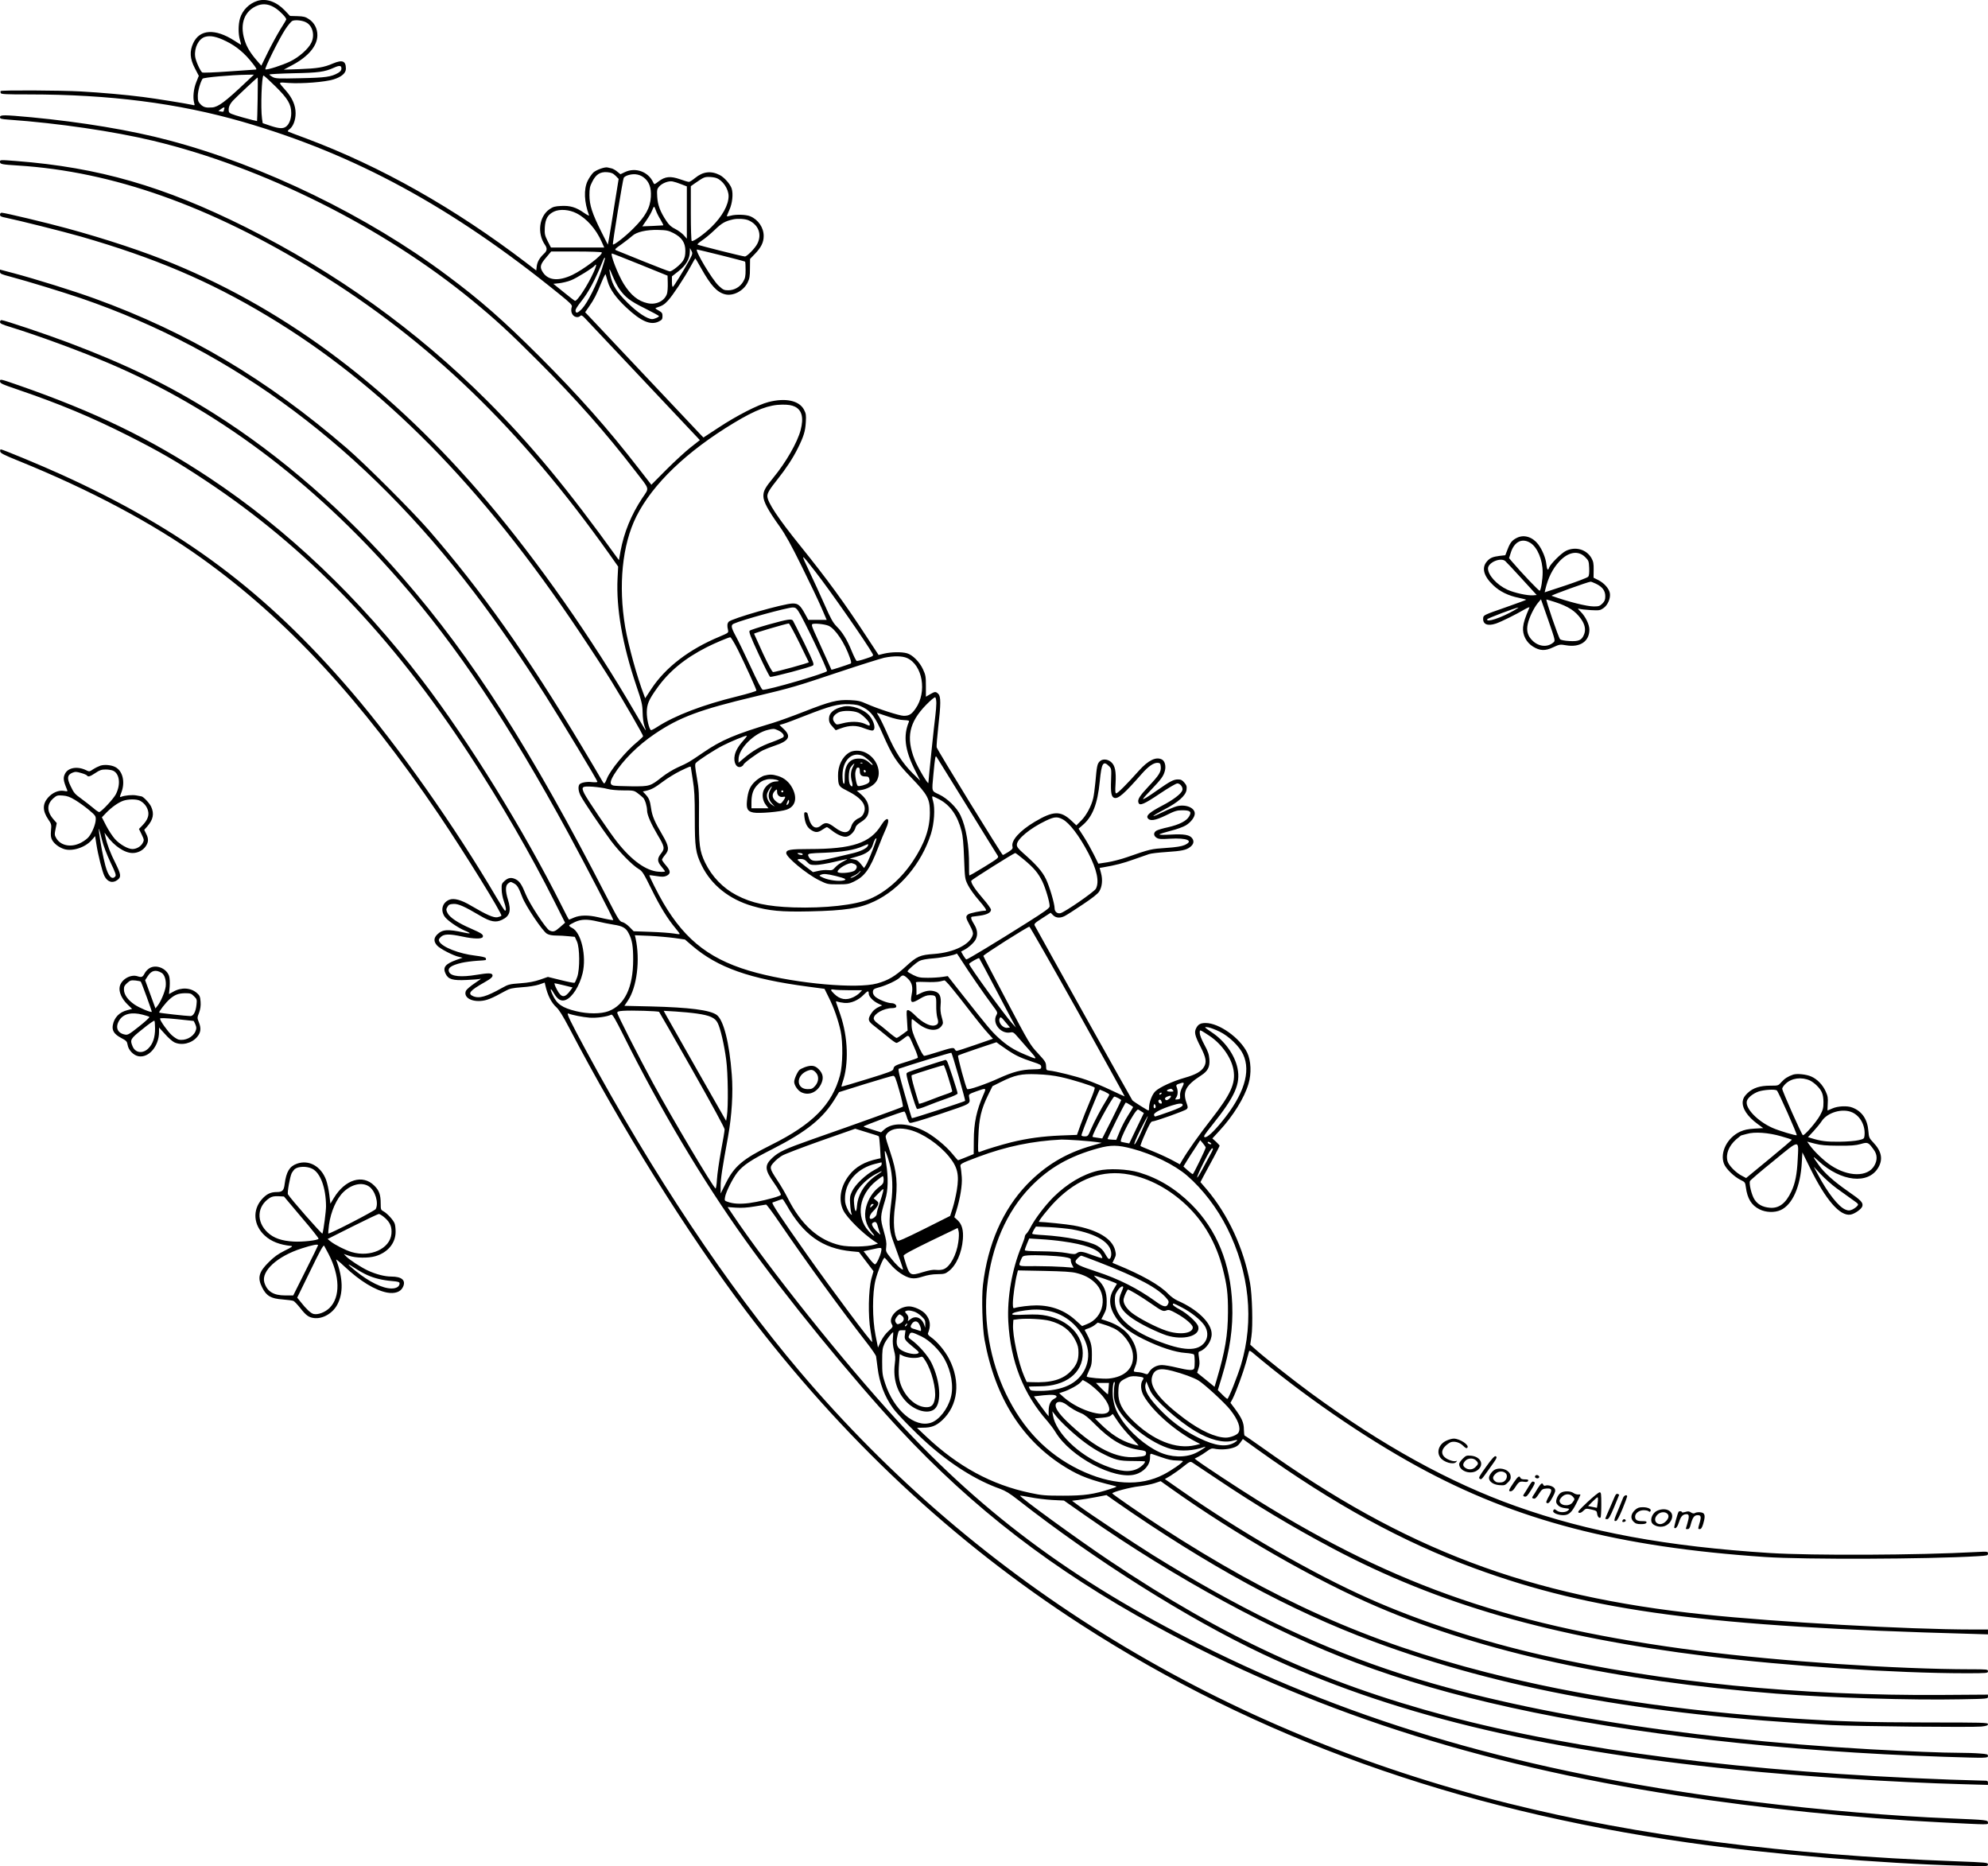 <?xml version="1.0" encoding="UTF-8"?>
<svg xmlns="http://www.w3.org/2000/svg" version="1.0" viewBox="0 0 2000.036 1876.997" preserveAspectRatio="xMidYMid meet">
  <g transform="translate(0.001,1966.967) scale(0.1,-0.1)" fill="#000000" stroke="none">
    <path d="M2590 19661 c-82 -25 -151 -94 -175 -175 -19 -63 -19 -159 -1 -219 8 -26 12 -47 10 -47 -2 0 -31 18 -65 40 -194 125 -350 116 -415 -24 -38 -82 -34 -156 16 -252 l40 -77 -26 -65 c-27 -67 -35 -153 -21 -206 8 -27 7 -28 -20 -21 -51 12 -366 63 -493 79 -179 23 -416 44 -629 56 -197 11 -794 14 -804 4 -3 -3 -3 -12 0 -20 4 -12 54 -14 282 -14 814 0 1502 -88 2151 -275 1127 -325 2108 -858 3183 -1730 113 -91 135 -113 130 -130 -11 -33 -6 -65 13 -86 19 -22 54 -25 72 -7 10 10 20 5 46 -22 18 -19 271 -287 561 -595 290 -308 543 -576 562 -596 l34 -36 -93 -73 c-51 -40 -161 -141 -244 -224 l-151 -152 -122 157 c-318 411 -613 743 -1005 1135 -363 362 -590 562 -926 812 -802 600 -1850 1109 -2800 1360 -383 102 -878 184 -1384 232 -282 26 -316 26 -316 1 0 -16 11 -19 92 -25 491 -35 1052 -117 1448 -212 1104 -264 2317 -870 3215 -1609 230 -189 362 -310 656 -604 382 -382 684 -724 978 -1106 153 -198 145 -166 72 -276 -111 -167 -183 -345 -218 -532 l-16 -91 -18 24 c-500 695 -875 1147 -1314 1585 -707 705 -1514 1284 -2424 1740 -823 411 -1480 601 -2305 665 -170 13 -166 13 -166 -9 0 -22 19 -26 180 -36 955 -60 1930 -406 3000 -1063 1138 -699 2056 -1585 2953 -2849 l86 -122 -6 -118 c-15 -301 49 -667 188 -1078 55 -162 62 -189 64 -270 1 -53 8 -109 18 -135 9 -24 15 -45 14 -47 -2 -1 -51 82 -111 185 -428 737 -974 1515 -1492 2127 -944 1113 -1985 1901 -3149 2382 -289 120 -675 248 -1071 356 -205 56 -627 157 -657 157 -10 0 -17 -8 -17 -19 0 -16 11 -22 58 -31 123 -25 586 -141 757 -190 739 -213 1291 -447 1875 -798 1156 -693 2153 -1703 3145 -3187 111 -165 252 -383 315 -485 140 -228 320 -541 320 -555 -1 -5 -26 -30 -56 -55 -118 -95 -276 -287 -309 -374 -10 -26 -21 -46 -26 -46 -5 0 -16 15 -25 33 -9 17 -97 166 -195 330 -553 923 -1013 1573 -1546 2186 -167 192 -640 664 -823 822 -808 696 -1598 1165 -2538 1506 -215 78 -594 196 -819 256 l-133 35 0 -22 c0 -19 12 -25 108 -50 172 -46 512 -150 707 -216 1542 -528 2849 -1505 3956 -2960 224 -294 483 -669 719 -1040 166 -261 520 -848 520 -863 0 -6 -20 -7 -53 -4 -57 7 -116 -5 -129 -25 -14 -23 -9 -68 13 -111 30 -59 207 -321 304 -452 87 -116 217 -248 281 -286 35 -20 49 -42 126 -198 88 -180 165 -304 245 -399 25 -29 43 -55 41 -57 -2 -3 -31 0 -64 6 -32 5 -135 13 -229 16 l-170 6 -41 42 c-23 24 -55 46 -72 50 -29 6 -40 24 -158 253 -764 1486 -1350 2402 -2052 3210 -571 657 -1234 1234 -1902 1654 -453 285 -881 493 -1465 713 -226 85 -643 225 -670 225 -8 0 -15 -8 -15 -19 0 -15 20 -25 103 -50 281 -87 680 -233 983 -361 1081 -458 2051 -1181 2931 -2186 580 -663 1107 -1452 1700 -2544 184 -340 453 -858 453 -874 0 -4 -63 7 -156 29 -96 22 -179 21 -238 -4 -26 -12 -50 -21 -52 -21 -2 0 -34 60 -70 133 -387 771 -936 1659 -1408 2277 -631 826 -1355 1514 -2141 2035 -595 394 -1146 661 -1922 931 -181 63 -183 63 -183 40 0 -22 15 -29 182 -86 417 -142 738 -276 1103 -460 321 -162 496 -263 785 -455 1018 -674 1869 -1558 2652 -2755 319 -487 616 -1000 856 -1478 l107 -213 -50 -44 c-52 -46 -69 -52 -107 -34 -34 15 -202 271 -239 364 -39 97 -62 131 -99 150 -43 22 -76 18 -112 -14 -30 -27 -33 -34 -31 -88 0 -32 10 -85 22 -117 22 -63 27 -96 12 -96 -5 0 -43 60 -86 133 -421 716 -988 1520 -1462 2073 -861 1004 -1698 1629 -2921 2183 -198 90 -586 251 -604 251 -5 0 -8 -9 -6 -21 2 -17 37 -35 183 -94 715 -289 1356 -630 1845 -981 856 -613 1602 -1420 2386 -2579 260 -386 639 -998 628 -1016 -2 -4 -20 -11 -39 -15 -39 -7 -109 24 -264 115 -100 60 -175 80 -221 61 -68 -28 -90 -101 -49 -166 23 -38 132 -114 208 -146 28 -11 49 -23 47 -25 -3 -3 -29 0 -58 7 -165 36 -217 32 -270 -20 -35 -36 -36 -69 -2 -109 28 -33 165 -104 224 -116 l34 -8 -62 -22 c-113 -41 -140 -75 -109 -139 26 -56 71 -70 211 -63 67 3 130 8 141 12 11 4 -15 -16 -58 -44 -42 -28 -82 -62 -89 -76 -27 -60 42 -110 146 -103 61 4 112 24 247 99 49 27 70 31 170 39 67 4 138 16 172 27 l57 20 6 -26 c22 -100 60 -176 112 -223 27 -25 65 -86 127 -204 522 -1000 1193 -2074 1783 -2854 964 -1273 2081 -2319 3363 -3148 1768 -1143 3773 -1863 6119 -2196 818 -116 1928 -210 2759 -232 246 -7 251 -7 251 13 0 19 -12 20 -327 32 -1699 63 -3195 257 -4498 582 -2885 722 -5311 2200 -7128 4343 -730 862 -1476 1981 -2152 3231 -156 289 -200 379 -178 371 41 -16 143 -36 213 -42 69 -5 172 8 220 30 12 5 40 -43 124 -211 364 -732 797 -1459 1222 -2053 408 -572 1078 -1393 1549 -1901 745 -801 1550 -1420 2575 -1981 1548 -847 3227 -1393 5255 -1707 842 -130 1807 -229 2640 -270 516 -26 485 -26 485 -3 0 26 -13 27 -375 42 -578 23 -1294 83 -1963 165 -2147 264 -3862 740 -5439 1510 -1347 658 -2305 1356 -3208 2340 -522 569 -1283 1520 -1643 2057 l-52 77 83 -6 c58 -4 115 0 188 12 57 10 109 18 116 19 6 0 66 -79 132 -177 263 -386 612 -867 879 -1210 51 -65 94 -128 96 -140 2 -12 9 -63 15 -114 18 -152 71 -291 155 -407 44 -61 220 -242 346 -354 237 -212 494 -373 729 -456 57 -21 100 -47 180 -110 776 -608 1708 -1195 2461 -1551 1265 -598 2749 -960 4765 -1165 688 -69 1586 -127 2288 -146 l247 -7 0 21 c0 20 -6 22 -49 22 -26 0 -174 5 -327 10 -2038 74 -3761 292 -5069 641 -1261 337 -2238 787 -3395 1563 -321 215 -908 642 -897 652 2 2 48 -5 103 -16 54 -11 153 -23 218 -27 l120 -6 220 -154 c903 -631 1893 -1169 2721 -1478 479 -179 970 -321 1550 -449 1217 -269 2761 -444 4360 -496 439 -14 445 -14 445 9 0 16 -11 19 -83 24 -45 4 -140 7 -212 7 -154 0 -505 14 -885 35 -1944 109 -3656 393 -4876 809 -766 261 -1497 618 -2344 1144 -192 120 -637 415 -750 499 l-65 48 65 8 c36 4 114 17 173 28 l109 21 81 -57 c936 -653 1761 -1102 2602 -1415 1282 -476 2720 -739 4610 -841 245 -13 1417 -24 1509 -15 52 6 66 11 66 24 0 16 -47 17 -613 17 -591 1 -869 9 -1347 40 -1151 76 -2150 226 -3085 464 -1196 306 -2142 728 -3280 1466 -173 111 -485 327 -485 334 1 14 182 62 268 71 51 6 122 20 156 31 l63 21 104 -74 c653 -465 1455 -924 2079 -1191 1073 -459 2396 -746 4010 -872 546 -42 1348 -67 1858 -57 268 5 272 5 272 26 l0 21 -452 -3 c-1435 -11 -2845 129 -4028 399 -618 141 -1232 341 -1745 569 -562 249 -1294 671 -1894 1090 l-162 113 58 34 c32 20 89 60 127 91 65 52 71 54 92 41 12 -8 123 -82 246 -164 386 -260 754 -481 1163 -698 1069 -566 2201 -892 3775 -1086 790 -98 1897 -171 2593 -171 220 0 227 1 227 20 0 19 -7 20 -172 20 -755 1 -1905 79 -2737 185 -1854 238 -3034 641 -4441 1516 -189 117 -553 357 -608 400 l-23 18 39 20 c21 11 59 35 83 53 36 27 50 32 74 27 54 -12 131 -9 184 7 40 11 58 24 78 52 l27 38 146 -105 c770 -552 1461 -930 2183 -1195 1182 -434 2346 -588 5005 -660 l162 -5 0 25 0 24 -157 0 c-641 0 -1962 74 -2698 151 -1769 184 -3008 652 -4453 1683 -90 64 -166 116 -170 116 -4 0 -7 28 -8 63 0 68 -21 114 -95 214 l-40 53 22 41 c36 72 105 260 134 364 15 55 29 106 31 113 3 9 16 4 41 -18 499 -421 1108 -841 1648 -1137 997 -547 2023 -814 3505 -914 392 -26 1626 -22 2133 8 100 6 107 7 107 27 0 21 -3 21 -122 15 -586 -32 -1644 -36 -2068 -10 -1040 66 -1829 211 -2561 472 -664 236 -1345 612 -2064 1139 -176 129 -476 366 -558 441 l-49 44 12 83 c16 108 8 417 -14 537 -64 350 -220 687 -437 943 l-62 72 33 63 c18 34 62 115 97 179 34 64 63 120 63 124 0 3 -16 21 -36 40 l-37 33 70 76 c139 150 251 331 293 472 32 106 26 235 -13 316 -73 148 -282 297 -418 297 -51 0 -75 -13 -95 -52 -21 -41 -14 -74 46 -191 54 -107 61 -150 33 -198 -28 -47 -83 -78 -195 -110 -122 -35 -251 -94 -295 -136 -32 -30 -63 -111 -63 -165 0 -15 -2 -28 -5 -28 -9 0 -153 90 -163 103 -8 9 -926 1653 -982 1757 -9 17 0 26 75 74 l85 55 24 -24 c30 -30 73 -32 119 -8 18 9 98 60 178 114 98 65 154 109 168 133 29 46 36 118 18 183 l-14 53 36 6 c123 21 200 41 306 79 66 23 136 48 155 54 19 7 98 16 175 21 153 10 200 20 238 50 35 27 42 56 23 85 -25 38 -83 48 -221 40 -73 -4 -116 -3 -110 3 6 5 57 21 115 36 58 14 125 39 150 54 51 31 90 83 90 119 0 59 -92 96 -181 73 -24 -6 -86 -32 -137 -57 -51 -25 -95 -44 -98 -41 -3 3 45 32 107 64 142 74 218 141 226 199 4 34 1 46 -22 73 -21 25 -34 32 -64 32 -44 0 -79 -18 -207 -108 -104 -73 -144 -97 -144 -87 0 4 37 46 83 93 100 105 122 135 136 188 13 48 0 99 -29 114 -59 32 -138 -7 -233 -113 -115 -129 -212 -227 -227 -227 -10 0 -12 20 -7 98 7 124 -5 183 -45 217 -38 32 -89 34 -117 4 -22 -24 -27 -47 -41 -209 -6 -63 -16 -135 -22 -160 -19 -79 -69 -172 -120 -223 l-49 -49 -50 47 c-109 102 -182 100 -369 -11 -151 -90 -239 -188 -224 -249 5 -21 -1 -28 -42 -55 -26 -16 -51 -30 -55 -30 -10 0 -662 1059 -666 1084 -2 11 5 102 16 201 27 236 27 309 1 335 -26 26 -34 25 -84 -4 l-41 -24 0 107 c0 95 -3 112 -29 168 -34 75 -106 147 -162 162 -53 15 -157 13 -227 -3 l-58 -14 -115 175 c-227 347 -399 583 -674 924 -225 279 -330 439 -330 498 0 32 22 69 101 168 88 111 154 211 204 311 61 122 77 175 82 267 4 70 2 85 -19 125 -49 91 -186 120 -356 76 -104 -26 -321 -137 -501 -256 l-154 -101 -32 33 c-18 18 -268 283 -555 588 -288 305 -541 574 -563 597 l-40 42 40 58 c50 71 74 119 124 242 21 52 40 89 42 81 3 -8 12 -41 21 -72 23 -80 82 -163 185 -260 150 -141 248 -184 331 -141 30 15 35 23 35 53 0 30 -5 37 -40 57 -34 19 -37 23 -20 28 60 20 78 31 115 71 49 53 163 226 226 340 25 46 47 84 49 84 2 0 29 -45 59 -99 97 -173 159 -240 238 -261 81 -22 187 32 229 117 20 40 24 64 24 143 l1 95 48 50 c63 65 89 117 89 180 1 84 -55 166 -135 199 -42 18 -146 21 -197 6 -19 -5 -36 -8 -38 -6 -2 1 9 30 24 62 31 67 41 163 24 217 -15 46 -75 113 -120 136 -88 45 -169 35 -247 -29 -27 -22 -55 -40 -63 -40 -9 0 -49 12 -91 27 -95 33 -149 28 -214 -22 -43 -33 -44 -33 -54 -11 -49 109 -179 156 -286 104 l-44 -21 -32 26 c-17 15 -44 30 -58 33 -15 3 -32 7 -39 9 -26 8 -115 -24 -144 -51 -16 -16 -42 -53 -57 -84 -41 -84 -35 -215 14 -345 4 -10 -17 1 -51 24 -79 56 -140 74 -230 69 -62 -3 -81 -8 -117 -33 -104 -72 -126 -241 -46 -357 25 -36 23 -60 -8 -89 -45 -42 -68 -82 -74 -127 l-5 -43 -100 77 c-723 551 -1465 970 -2212 1250 -98 36 -182 68 -186 71 -5 3 1 12 12 20 39 27 65 92 65 163 0 78 -32 153 -97 227 -82 94 -85 86 28 78 133 -9 364 9 451 36 80 25 124 63 124 107 0 79 -35 93 -130 53 -93 -40 -156 -50 -340 -57 l-155 -5 88 47 c159 85 249 192 250 298 1 67 -31 128 -85 163 -34 23 -53 28 -115 30 l-75 2 -53 56 c-85 88 -185 123 -275 96z m187 -77 c46 -32 103 -92 103 -109 0 -4 -27 -50 -61 -103 -33 -54 -89 -157 -125 -230 l-65 -133 -46 53 c-67 78 -101 135 -123 207 -51 164 1 297 136 347 58 21 119 11 181 -32z m302 -139 c65 -33 90 -127 54 -203 -29 -63 -124 -147 -215 -191 -80 -38 -228 -86 -248 -79 -13 4 135 302 199 401 28 43 61 82 73 87 29 12 100 5 137 -15z m-804 -190 c101 -49 185 -119 264 -220 40 -50 47 -65 34 -65 -10 -1 -133 -9 -273 -19 -142 -10 -260 -15 -266 -10 -21 17 -67 120 -71 162 -10 87 36 177 100 196 53 16 117 3 212 -44z m1160 -275 c0 -16 -10 -30 -32 -43 -70 -41 -129 -49 -383 -54 -221 -5 -247 -4 -277 12 -18 10 -33 21 -33 25 0 4 109 10 243 13 251 5 312 13 407 56 56 25 75 23 75 -9z m-965 -141 c-203 -192 -274 -245 -335 -250 -63 -5 -87 2 -116 30 -25 26 -29 37 -29 85 0 49 24 136 48 174 9 13 292 38 447 40 l70 1 -85 -80z m299 -36 c126 -124 161 -182 161 -271 0 -60 -22 -115 -54 -137 -29 -21 -70 -19 -157 10 l-76 26 -7 46 c-15 108 -3 433 15 433 5 0 58 -48 118 -107z m-177 -130 c-2 -120 -5 -219 -6 -221 -2 -1 -66 15 -142 36 -122 35 -139 42 -142 62 -6 36 6 67 40 106 30 33 244 234 250 234 2 0 2 -98 0 -217z m-336 -99 c-3 -9 -6 -19 -6 -23 0 -5 -12 -6 -26 -3 l-27 5 24 18 c30 23 43 24 35 3z m3937 -672 l31 -32 -43 -267 c-23 -148 -48 -296 -54 -331 l-12 -63 -67 133 c-90 180 -118 265 -118 365 0 67 4 88 28 134 37 75 80 102 150 97 43 -4 59 -11 85 -36z m283 -17 c55 -42 77 -102 72 -194 -6 -111 -54 -197 -173 -316 -83 -84 -199 -174 -209 -164 -6 6 100 655 109 670 14 22 70 39 117 36 32 -3 59 -13 84 -32z m731 -6 c65 -24 122 -109 123 -181 0 -89 -63 -204 -172 -311 -72 -71 -184 -151 -199 -141 -5 3 -9 128 -9 278 l0 273 41 29 c87 60 94 64 141 64 26 0 59 -5 75 -11z m-354 -62 l57 -22 0 -263 0 -263 -31 35 c-17 19 -55 47 -84 62 -41 20 -63 39 -90 80 -63 94 -88 161 -93 244 -4 69 -2 79 19 103 29 34 94 59 134 52 17 -3 56 -15 88 -28z m-254 -265 c7 -21 28 -63 47 -93 18 -30 30 -55 26 -56 -4 -1 -53 -3 -108 -6 l-102 -4 43 63 c24 34 49 79 56 98 7 20 16 36 19 36 4 0 12 -17 19 -38z m-800 -27 c103 -52 198 -160 255 -289 l25 -56 -268 0 -268 0 -33 64 c-29 59 -32 71 -29 138 5 87 30 130 93 160 58 27 153 20 225 -17z m1729 -70 c102 -43 140 -142 91 -237 -23 -46 -104 -128 -125 -128 -22 0 -468 112 -477 120 -4 3 16 21 44 40 28 18 86 66 128 106 72 70 105 89 186 107 45 10 118 6 153 -8z m-752 -130 c83 -43 119 -96 119 -178 0 -47 -6 -71 -23 -99 -24 -39 -110 -108 -134 -108 -8 0 -127 46 -264 101 -137 56 -260 105 -272 110 -22 9 -19 13 55 65 43 31 90 68 105 82 42 39 144 62 259 59 84 -2 104 -6 155 -32z m153 -283 c-58 -104 -148 -250 -159 -257 -6 -4 -10 16 -10 49 l0 56 66 52 c75 58 113 124 114 193 l1 40 15 -28 c14 -27 13 -31 -27 -105z m329 59 c128 -32 235 -60 238 -63 3 -3 5 -40 5 -83 0 -63 -4 -84 -24 -118 -32 -54 -89 -87 -151 -87 -42 0 -52 5 -97 47 -65 61 -245 363 -216 363 7 -1 117 -27 245 -59z m-1204 30 c14 -23 -181 -171 -297 -227 -137 -64 -240 -56 -294 25 -35 52 -30 79 30 149 l52 62 252 0 c140 0 254 -4 257 -9z m386 -122 l276 -112 2 -75 c1 -42 -2 -90 -8 -107 -24 -73 -109 -114 -195 -95 -96 21 -169 81 -240 194 -58 93 -140 306 -118 306 5 0 132 -50 283 -111z m-385 -46 c-50 -152 -143 -337 -198 -397 -44 -47 -67 -53 -67 -17 0 10 23 46 51 81 82 103 141 212 230 429 5 13 12 21 15 18 3 -3 -11 -54 -31 -114z m-80 -25 c-59 -133 -169 -302 -191 -294 -7 3 -58 42 -114 88 l-103 83 59 6 c32 4 85 16 117 29 56 21 229 129 243 151 3 6 8 8 11 5 3 -3 -7 -34 -22 -68z m253 -171 c61 -87 110 -125 260 -199 78 -39 142 -74 142 -78 0 -9 -47 -30 -69 -30 -48 0 -148 66 -247 164 -109 108 -152 176 -173 274 -17 83 -13 83 22 -3 18 -44 47 -101 65 -128z m1768 -1187 c72 -35 91 -111 59 -235 -32 -124 -148 -326 -275 -480 -83 -101 -100 -133 -100 -185 0 -55 46 -141 164 -306 57 -80 116 -186 221 -399 79 -159 168 -346 198 -415 l54 -125 -93 0 -92 0 -33 60 c-48 87 -69 105 -123 105 -88 0 -618 -152 -645 -184 -15 -17 -17 -41 -7 -81 6 -30 6 -30 -86 -69 -305 -127 -542 -308 -685 -525 l-62 -94 -11 29 c-71 184 -158 501 -190 686 -71 420 -30 829 112 1113 164 327 508 656 983 942 220 133 353 182 484 183 65 0 94 -5 127 -20z m203 -1655 c149 -190 531 -739 580 -832 10 -20 7 -23 -69 -48 -44 -15 -85 -25 -91 -23 -6 2 -28 45 -49 96 -48 118 -93 191 -152 250 -38 39 -60 78 -121 217 -41 94 -112 247 -156 340 -89 187 -88 187 58 0z m-166 -404 c51 -77 287 -571 287 -601 0 -19 -606 -196 -647 -188 -10 2 -57 91 -122 233 -59 127 -126 265 -149 307 -48 89 -51 111 -19 125 82 38 536 162 593 163 25 0 36 -7 57 -39z m302 -145 c68 -29 164 -173 216 -324 14 -39 15 -54 6 -57 -50 -19 -191 -64 -192 -62 -1 1 -23 50 -49 109 -26 59 -72 160 -102 225 -42 90 -52 118 -42 125 17 11 122 1 163 -16z m-911 -243 c75 -152 186 -395 186 -409 0 -6 -86 -32 -191 -58 -348 -85 -628 -192 -809 -309 -30 -20 -58 -33 -61 -31 -19 11 -43 114 -42 180 1 80 19 124 101 239 121 171 279 302 504 416 77 39 218 99 235 99 7 0 42 -57 77 -127z m1702 -82 c156 -71 202 -341 86 -507 -41 -59 -65 -74 -120 -74 -43 0 -259 70 -372 120 -64 29 -89 34 -171 38 -124 5 -195 -12 -460 -116 -112 -44 -251 -94 -309 -112 -389 -117 -521 -173 -708 -301 -146 -99 -143 -98 -252 -147 -47 -21 -117 -64 -155 -94 -123 -97 -126 -98 -310 -97 -88 1 -171 4 -185 8 -37 10 -35 39 7 109 86 141 239 295 413 412 247 166 449 242 1005 374 380 91 405 99 845 246 212 71 417 135 455 144 98 20 181 19 231 -3z m294 -454 c0 -29 -5 -86 -10 -127 -10 -70 -70 -650 -70 -674 -1 -24 -112 163 -139 235 -87 222 -55 372 114 547 48 49 87 82 94 78 6 -4 11 -31 11 -59z m-734 -43 c78 -40 120 -97 195 -269 96 -218 136 -281 285 -435 169 -176 189 -214 189 -355 -1 -163 -52 -308 -172 -489 -115 -172 -272 -310 -431 -377 -150 -63 -452 -96 -771 -86 -259 9 -419 43 -571 123 -138 72 -248 187 -317 329 -55 116 -63 180 -61 467 2 226 0 267 -21 386 -19 108 -21 135 -11 147 22 26 189 134 272 176 83 42 221 99 240 99 6 0 -7 -19 -28 -42 -52 -57 -81 -105 -92 -153 -17 -77 21 -140 68 -115 11 6 20 15 20 19 0 14 139 116 195 144 28 13 80 34 117 46 145 48 171 93 95 166 l-45 43 42 12 c22 6 122 44 221 83 248 97 328 118 437 114 73 -3 96 -8 144 -33z m245 -90 c66 -23 125 -36 162 -37 47 -2 56 -5 51 -17 -58 -139 -41 -281 55 -474 l59 -118 -75 73 c-101 100 -177 216 -252 389 -35 80 -75 162 -88 183 -13 20 -22 37 -20 37 2 0 50 -16 108 -36z m-1108 -138 c46 -19 73 -52 58 -70 -6 -7 -59 -30 -116 -51 -111 -39 -195 -88 -282 -162 l-53 -45 0 34 c0 108 156 264 297 297 54 13 60 13 96 -3z m1907 -766 c161 -261 299 -485 307 -496 13 -21 8 -25 -134 -113 -81 -50 -149 -89 -151 -86 -2 2 -4 46 -3 97 2 201 -29 387 -86 507 -37 78 -131 170 -215 210 -78 37 -74 23 -58 197 18 189 20 199 34 178 7 -11 145 -233 306 -494z m1948 398 c4 -52 -16 -84 -123 -198 -91 -97 -114 -133 -101 -165 12 -33 58 -13 211 90 91 61 166 105 180 105 30 0 59 -41 50 -69 -11 -35 -92 -97 -204 -155 -123 -65 -161 -97 -145 -124 22 -34 74 -26 184 27 90 45 111 51 165 51 80 0 96 -15 68 -62 -26 -46 -100 -83 -213 -109 -52 -11 -105 -27 -117 -35 -30 -19 -29 -50 2 -70 22 -14 42 -16 136 -10 171 10 243 -21 146 -64 -30 -13 -84 -22 -187 -29 -150 -10 -157 -11 -395 -94 -55 -19 -142 -42 -193 -50 l-92 -14 -45 91 c-25 50 -69 129 -99 176 l-55 85 38 33 c102 85 153 215 175 441 18 186 34 214 93 155 25 -25 25 -27 21 -142 -5 -125 3 -168 32 -177 39 -13 99 39 278 243 68 77 121 113 162 109 21 -2 25 -8 28 -39z m-4728 -5 c0 -5 9 -62 20 -128 16 -98 20 -169 20 -380 0 -299 8 -354 69 -479 96 -197 277 -342 513 -410 167 -48 285 -59 573 -53 358 8 502 30 652 101 255 121 473 380 568 676 34 107 44 260 22 333 -9 28 -11 47 -5 47 6 0 37 -14 69 -31 110 -59 182 -162 223 -319 12 -44 20 -131 25 -272 8 -205 8 -208 39 -270 17 -35 65 -102 107 -150 69 -80 87 -108 68 -108 -45 -1 -152 -24 -170 -35 -31 -21 -29 -34 14 -113 27 -50 35 -74 30 -93 -24 -97 -189 -179 -387 -194 -145 -10 -175 -23 -286 -125 -109 -100 -178 -141 -291 -172 -202 -55 -791 -3 -1207 106 -452 119 -714 315 -942 703 -51 86 -146 275 -141 280 2 1 34 -3 73 -9 57 -9 76 -8 100 3 43 21 42 49 -5 103 -23 26 -41 53 -41 59 1 7 14 28 30 47 45 52 41 87 -25 200 -81 137 -104 192 -115 271 -11 78 -21 101 -58 141 l-25 27 29 6 c57 13 89 30 173 93 47 36 127 84 176 108 93 45 105 49 105 37z m-840 -218 c33 -9 97 -15 161 -15 101 0 108 -1 145 -29 21 -15 46 -37 56 -47 19 -22 38 -86 38 -129 1 -42 39 -130 104 -240 73 -122 76 -139 37 -189 -41 -51 -40 -82 4 -133 19 -23 35 -44 35 -48 0 -4 -29 -6 -64 -3 -124 8 -270 112 -416 297 -80 102 -303 431 -331 488 -34 70 -25 77 84 70 50 -4 117 -13 147 -22z m4579 -305 c69 -35 168 -165 261 -342 85 -164 112 -287 75 -357 -16 -31 -311 -235 -356 -246 -31 -8 -59 15 -59 48 0 47 -52 223 -87 295 -38 78 -96 144 -230 262 -49 43 -63 62 -63 83 0 56 131 165 290 241 85 41 115 44 169 16z m-388 -406 c102 -85 142 -133 185 -219 33 -68 74 -206 74 -250 0 -19 -44 -50 -237 -172 -298 -188 -587 -363 -600 -363 -5 0 -19 18 -32 40 l-22 39 30 16 c44 22 100 73 117 106 23 46 18 99 -16 152 -32 51 -38 77 -17 77 6 0 40 5 75 10 72 10 112 31 112 60 0 10 -36 61 -81 112 -79 91 -124 159 -117 180 4 11 427 277 442 278 4 0 44 -30 87 -66z m-5131 -239 c33 -17 47 -41 84 -137 33 -89 207 -348 249 -370 20 -12 53 -18 93 -18 34 0 89 -3 124 -7 l63 -6 21 -46 c29 -63 31 -278 3 -358 -10 -29 -22 -55 -27 -58 -5 -3 -67 9 -138 27 l-130 32 -80 -28 c-56 -19 -112 -30 -196 -36 -109 -8 -122 -11 -184 -46 -159 -89 -230 -110 -292 -84 -59 25 -34 56 113 139 69 39 88 57 81 76 -8 19 -44 19 -159 0 -155 -26 -253 -16 -275 25 -22 42 15 70 126 96 36 8 105 17 152 20 47 2 88 6 90 9 2 2 2 10 -1 18 -3 8 -39 17 -106 25 -163 19 -330 85 -361 141 -9 18 -7 25 14 46 32 32 86 33 217 5 117 -25 197 -26 206 -4 9 23 -11 37 -121 85 -128 55 -213 112 -234 156 -15 31 -15 37 -1 61 12 22 23 28 60 30 49 3 110 -24 274 -121 100 -59 155 -69 217 -38 78 37 93 91 58 203 -27 87 -26 142 2 162 27 19 23 19 58 1z m845 -384 c44 -11 114 -24 155 -31 94 -14 128 -33 156 -90 34 -66 44 -127 44 -261 0 -281 -85 -458 -249 -520 -76 -28 -205 -29 -324 0 -141 34 -195 71 -238 166 -29 63 -22 75 11 18 39 -67 76 -89 123 -70 66 28 137 140 168 267 42 174 -14 413 -106 457 -19 9 -32 21 -28 26 3 5 29 20 57 33 63 29 123 31 231 5z m4827 -903 c261 -469 474 -854 473 -856 -1 -1 -62 27 -136 62 -74 36 -186 82 -251 105 -108 37 -304 86 -373 93 -28 3 -30 6 -31 45 -1 38 -9 50 -83 130 -79 85 -88 101 -314 528 -128 241 -233 444 -234 450 -3 10 441 292 463 294 5 1 224 -383 486 -851z m-4056 737 l105 -15 71 -61 c257 -221 578 -335 1168 -413 l165 -22 45 -91 c50 -100 91 -217 117 -333 25 -115 22 -341 -6 -445 -79 -294 -275 -493 -691 -700 -291 -145 -373 -215 -460 -390 l-50 -100 0 77 c0 72 16 178 75 498 37 207 52 438 37 623 -24 319 -83 549 -152 599 -69 49 -272 75 -662 85 l-266 6 34 51 c92 136 126 412 78 630 l-7 29 147 -6 c80 -4 194 -14 252 -22z m2895 -237 c62 -99 225 -334 302 -437 55 -74 56 -75 40 -104 -42 -81 46 -189 140 -172 29 6 36 2 82 -52 28 -32 81 -93 120 -137 77 -88 76 -88 -58 -31 -111 47 -178 90 -263 168 -73 68 -100 100 -369 441 l-140 178 -55 -8 c-30 -5 -95 -9 -145 -9 -79 0 -97 4 -147 28 -32 16 -58 32 -58 36 0 13 85 88 121 106 20 11 74 21 145 26 86 7 206 32 231 48 0 1 25 -36 54 -81z m329 -263 c84 -159 165 -315 182 -345 l29 -55 -37 40 c-78 86 -434 577 -434 599 0 11 95 65 101 58 4 -4 75 -137 159 -297z m-877 92 c42 -39 54 -87 39 -159 -17 -89 -4 -96 84 -43 41 25 70 35 98 35 63 0 66 -6 65 -101 -1 -47 4 -103 11 -126 16 -52 9 -69 -30 -78 -44 -10 -122 31 -190 99 -30 31 -63 56 -74 56 -17 0 -18 -7 -11 -102 l6 -103 -50 -37 c-28 -21 -55 -38 -61 -38 -6 0 -43 27 -83 61 -39 34 -89 73 -109 87 -22 16 -38 35 -38 48 0 47 102 104 186 104 18 0 36 5 39 10 11 18 -15 40 -46 40 -41 0 -132 37 -164 65 -18 18 -25 33 -23 52 3 23 11 28 65 43 76 21 183 72 208 100 25 27 38 25 78 -13z m414 -61 c21 -24 76 -93 123 -152 149 -193 233 -298 277 -345 l43 -47 -176 -61 c-96 -33 -182 -61 -189 -61 -7 0 -15 7 -19 15 -8 22 -28 19 -166 -25 -69 -22 -132 -40 -141 -40 -10 0 -34 40 -70 123 -45 100 -56 134 -58 185 -1 34 1 62 4 62 4 0 25 -15 47 -34 99 -85 209 -99 253 -32 15 23 15 29 -1 86 -12 42 -15 79 -11 122 8 86 -9 123 -61 137 -45 13 -91 6 -144 -21 l-38 -18 0 54 c0 30 -2 61 -5 69 -5 11 11 13 97 10 57 -3 121 0 143 5 22 6 43 10 47 11 3 1 24 -19 45 -43z m-3872 -7 l85 -21 -19 -27 c-59 -82 -93 -81 -139 7 -18 34 -28 62 -22 62 6 0 49 -10 95 -21z m2873 -49 l125 0 -23 -25 c-13 -14 -42 -34 -65 -45 -71 -34 -134 -24 -192 33 -41 39 -42 51 -2 43 17 -3 88 -6 157 -6z m192 -34 c0 -30 45 -77 97 -101 l38 -18 -25 -11 c-41 -18 -66 -39 -89 -76 -33 -55 -28 -72 36 -121 31 -24 91 -72 132 -106 41 -35 82 -63 90 -63 8 0 38 18 67 40 62 46 50 56 114 -90 23 -51 37 -96 33 -100 -4 -4 -55 -22 -113 -40 -116 -35 -127 -42 -132 -72 -3 -19 -37 -32 -258 -100 -140 -43 -258 -78 -262 -78 -4 0 0 19 8 42 65 184 56 456 -22 683 -19 55 -37 109 -41 119 -5 16 -3 18 13 11 10 -4 43 -10 71 -13 64 -5 138 26 193 83 40 41 50 44 50 11z m-2109 -184 c4 -4 154 -266 333 -582 196 -346 326 -584 326 -600 0 -14 -16 -111 -36 -215 -19 -105 -38 -234 -41 -287 -3 -54 -10 -95 -14 -92 -28 17 -434 700 -629 1059 -142 261 -360 690 -360 708 0 12 13 17 58 20 80 6 355 -2 363 -11z m382 -17 c131 -19 180 -42 207 -94 28 -55 66 -219 86 -371 18 -132 22 -471 7 -565 l-8 -49 -290 509 c-159 281 -300 530 -314 554 l-24 44 119 -7 c65 -4 163 -13 217 -21z m3106 -90 l42 -50 -27 -3 c-42 -6 -91 50 -79 89 9 27 16 23 64 -36z m2150 -91 c96 -47 200 -148 238 -230 80 -174 7 -405 -213 -674 -84 -103 -148 -162 -172 -158 -19 3 -9 19 74 123 229 286 286 414 254 570 -27 133 -128 275 -258 361 -80 54 -83 58 -37 51 22 -4 73 -23 114 -43z m-98 -45 c122 -82 219 -221 239 -342 22 -135 -27 -242 -226 -497 -124 -159 -232 -311 -292 -413 l-22 -38 -74 40 c-40 22 -128 63 -195 90 -67 27 -125 51 -127 54 -3 3 18 60 48 126 38 87 58 121 70 121 29 0 331 108 347 124 13 14 13 21 -2 63 -41 114 -8 176 147 276 68 44 89 85 83 164 -4 49 -14 78 -51 146 -27 50 -46 98 -46 116 0 30 1 31 23 20 12 -7 47 -29 78 -50z m-2029 -145 c78 -52 131 -76 248 -115 74 -24 85 -30 85 -50 0 -22 -4 -23 -85 -25 -111 -2 -200 -25 -340 -89 -137 -62 -309 -121 -320 -109 -14 16 -99 329 -91 337 4 4 93 36 197 71 l189 63 25 -19 c14 -10 55 -39 92 -64z m-496 -266 c37 -131 66 -239 64 -241 -11 -9 -532 -179 -536 -174 -3 2 -36 114 -74 248 -51 178 -67 245 -58 249 95 34 525 165 529 161 4 -3 38 -113 75 -243z m1030 -2 c111 -24 322 -90 337 -105 5 -5 -17 -68 -49 -141 -31 -73 -73 -178 -93 -234 l-36 -101 -160 -6 c-187 -8 -335 -28 -500 -68 -103 -26 -256 -72 -319 -97 -18 -7 -19 -1 -13 152 6 184 28 278 100 424 l42 85 84 42 c141 70 204 84 361 78 90 -3 172 -12 246 -29z m-1628 -138 c24 -83 39 -155 35 -159 -8 -8 -446 -166 -913 -329 -272 -96 -335 -125 -401 -187 -78 -73 -76 -119 14 -245 25 -35 52 -78 61 -96 17 -32 17 -32 -11 -43 -60 -23 -212 -59 -297 -70 -90 -11 -159 -8 -216 13 -30 10 -32 13 -26 46 8 52 77 189 124 249 58 73 139 127 357 237 344 176 508 309 630 512 l36 59 262 82 c144 44 271 82 282 82 17 1 26 -19 63 -151z m2845 35 c-15 -31 -23 -61 -21 -83 3 -32 0 -35 -25 -38 -28 -3 -28 -3 -12 22 17 25 17 70 1 107 -5 13 0 20 21 27 58 21 63 17 36 -35z m-1996 -66 c-72 -162 -100 -292 -100 -468 l-1 -137 -76 -31 c-42 -17 -79 -31 -81 -31 -3 0 -29 29 -58 65 -67 82 -195 186 -286 231 -163 81 -316 86 -398 14 l-33 -29 -85 26 c-46 14 -87 28 -91 32 -7 6 385 151 409 151 6 0 17 -23 25 -52 8 -28 21 -56 30 -61 11 -7 96 18 309 89 323 109 301 96 288 174 -4 23 2 27 71 52 103 37 104 37 77 -25z m1903 38 c11 -13 7 -15 -24 -15 -51 0 -47 19 5 29 4 0 12 -6 19 -14z m-686 -15 c25 -12 46 -25 46 -30 0 -5 -15 -33 -33 -62 -47 -74 -119 -211 -153 -290 -27 -64 -30 -68 -61 -68 -18 0 -33 5 -33 10 0 24 176 460 185 460 1 0 23 -9 49 -20z m571 -20 c-3 -5 -11 -10 -16 -10 -6 0 -7 5 -4 10 3 6 11 10 16 10 6 0 7 -4 4 -10z m95 -28 c0 -15 -38 -44 -49 -37 -18 10 -13 25 12 35 29 11 37 12 37 2z m-530 -17 c17 -9 30 -18 30 -20 0 -3 -43 -91 -95 -196 l-96 -190 -47 7 c-26 3 -48 8 -50 9 -14 12 200 405 219 405 6 0 23 -7 39 -15z m434 -31 c8 -22 8 -24 -8 -24 -15 0 -28 24 -19 34 11 10 21 7 27 -10z m-318 -35 c19 -11 34 -22 34 -24 0 -2 -23 -40 -51 -84 -29 -45 -67 -118 -85 -164 l-34 -82 -41 2 c-23 1 -43 4 -46 6 -5 6 175 367 183 367 4 0 22 -9 40 -21z m259 -29 c-11 -17 -23 -1 -18 21 5 19 7 19 15 5 5 -9 6 -21 3 -26z m273 23 c-2 -13 -41 -32 -133 -65 -72 -26 -136 -47 -142 -48 -7 0 -13 8 -13 19 0 20 76 59 180 92 74 24 113 25 108 2z m-417 -61 l27 -17 -74 -153 -73 -153 -38 7 c-21 4 -41 8 -45 11 -23 13 141 323 171 323 3 0 18 -8 32 -18z m8 -191 c-35 -81 -68 -141 -75 -141 -9 0 12 52 58 145 40 79 74 142 76 140 2 -2 -24 -67 -59 -144z m-2694 -43 c22 -6 43 -14 46 -17 4 -3 9 -54 13 -113 l6 -108 -28 -6 c-134 -29 -222 -79 -288 -163 -89 -113 -112 -249 -60 -355 36 -74 192 -229 309 -308 l40 -26 -39 -12 c-70 -21 -253 -24 -337 -6 -223 50 -398 207 -535 481 -22 44 -67 122 -101 172 -80 122 -82 131 -36 181 20 23 57 53 83 68 26 16 202 83 391 150 l345 121 75 -23 c42 -13 94 -29 116 -36z m359 47 c130 -34 291 -144 391 -265 89 -108 107 -184 81 -342 -9 -53 -27 -133 -41 -177 l-26 -81 -261 -131 c-201 -100 -263 -127 -269 -117 -36 55 -46 188 -25 343 31 230 20 346 -49 551 -25 72 -45 140 -45 151 0 11 11 30 24 42 45 42 123 51 220 26z m1696 -105 c80 -6 165 -14 189 -18 l45 -7 -97 -28 c-262 -74 -470 -198 -658 -394 -240 -251 -392 -598 -440 -1008 -15 -126 -6 -428 16 -550 107 -589 384 -1023 824 -1289 140 -85 247 -124 486 -182 28 -6 25 -8 -43 -30 -169 -55 -263 -68 -477 -68 -179 0 -214 3 -330 28 -390 82 -727 265 -1050 570 l-90 85 59 1 c86 0 132 18 193 73 162 149 190 391 71 620 -43 83 -122 176 -183 218 -23 16 -33 29 -29 39 31 75 24 135 -24 192 -33 40 -116 78 -167 78 -109 -1 -214 -109 -173 -179 14 -25 12 -27 -33 -69 -30 -26 -59 -67 -77 -104 l-29 -62 -24 120 c-34 169 -34 427 -1 559 22 86 78 226 91 224 3 0 27 -27 54 -59 60 -74 152 -136 214 -146 36 -5 63 -1 117 16 47 15 97 24 147 24 67 1 80 4 113 30 76 57 132 184 143 321 7 91 -9 150 -52 191 l-34 31 20 63 c39 126 61 261 55 340 -3 41 -8 87 -12 102 -7 31 -3 34 181 103 275 103 543 159 835 173 14 1 90 -3 170 -8z m1280 -72 c0 -15 -123 -268 -130 -268 -4 0 -27 17 -51 38 l-43 39 33 54 c18 30 56 89 85 132 l51 79 28 -33 c15 -18 27 -37 27 -41z m56 35 c-8 -8 -36 5 -36 17 0 7 6 7 21 0 11 -7 18 -14 15 -17z m-795 -47 c207 -55 425 -162 551 -270 157 -136 302 -325 403 -526 225 -449 274 -933 140 -1378 -36 -117 -125 -342 -137 -342 -5 0 -29 20 -52 44 l-44 44 39 128 c83 273 115 499 106 734 -17 412 -155 751 -411 1006 -159 158 -330 262 -526 321 -117 35 -308 43 -413 18 -155 -37 -311 -130 -448 -265 -87 -87 -189 -222 -233 -308 -13 -26 -32 -54 -40 -61 -9 -8 -16 -21 -16 -30 0 -9 -15 -52 -33 -96 -95 -226 -146 -517 -133 -758 22 -401 152 -730 395 -1003 25 -29 62 -78 81 -110 150 -248 592 -482 801 -424 87 24 149 94 149 168 0 38 3 43 18 38 9 -3 55 -19 102 -35 59 -21 104 -31 148 -31 34 0 62 -3 62 -7 0 -14 -113 -92 -192 -133 -236 -124 -535 -106 -853 49 -324 159 -564 408 -735 763 -158 330 -228 725 -189 1076 44 406 195 754 436 1003 186 192 392 310 680 389 129 35 197 35 344 -4z m786 -58 c-19 -35 -56 -103 -82 -152 -76 -140 -64 -84 15 73 46 92 76 141 86 141 12 0 8 -13 -19 -62z m-3226 -98 c29 -111 34 -243 15 -387 -25 -190 -22 -272 15 -373 79 -216 108 -300 103 -300 -16 0 -74 54 -120 114 -53 66 -54 70 -48 116 5 38 -1 73 -26 161 -36 126 -35 145 16 312 29 93 32 220 9 367 -8 52 -14 104 -14 115 1 30 27 -36 50 -125z m-81 1 c0 -14 -20 -31 -72 -58 -89 -47 -195 -148 -227 -218 -20 -42 -23 -61 -18 -125 2 -41 8 -84 13 -95 7 -17 6 -18 -8 -7 -9 7 -26 36 -38 64 -18 42 -21 65 -18 118 11 155 131 282 304 324 33 8 60 15 62 15 1 1 2 -8 2 -18z m0 -75 c0 -2 -22 -18 -49 -35 -114 -74 -189 -190 -199 -308 -6 -78 -21 -71 -29 15 -5 53 -2 69 21 117 32 64 115 143 196 186 58 30 60 31 60 25z m2492 -30 c204 -39 404 -147 576 -310 174 -166 297 -380 362 -631 44 -170 55 -255 54 -445 -1 -228 -28 -388 -115 -682 l-20 -67 -87 71 -88 71 14 44 c11 34 12 57 5 104 -8 52 -8 62 6 66 65 23 121 104 121 175 0 110 -141 248 -345 337 -27 12 -68 42 -92 67 -85 89 -263 190 -525 297 l-36 15 19 40 c17 35 18 45 8 86 -30 119 -178 207 -419 250 -63 12 -300 36 -347 36 -14 0 95 137 167 210 226 228 474 317 742 266z m-2472 -53 c-1 -33 -6 -42 -47 -73 -60 -45 -108 -120 -129 -199 -25 -98 -5 -180 61 -260 44 -51 10 -35 -38 19 -129 144 -95 363 78 502 32 26 63 48 67 48 4 0 8 -17 8 -37z m-6 -120 c-3 -16 -19 -67 -35 -115 -16 -47 -29 -95 -29 -107 0 -20 -34 -51 -57 -51 -26 0 -13 46 23 79 20 19 40 46 46 60 8 22 6 29 -17 47 l-26 21 45 46 c25 26 48 47 51 47 3 0 3 -12 -1 -27z m-973 -130 c171 -304 363 -441 657 -469 l73 -7 73 -96 74 -97 -21 -74 c-30 -113 -35 -378 -9 -525 11 -60 18 -111 17 -113 -8 -9 -412 532 -656 878 -270 383 -361 520 -347 525 61 22 94 34 100 34 3 1 21 -25 39 -56z m879 4 c0 -2 -9 -12 -19 -21 -19 -17 -19 -17 -14 3 3 12 12 21 19 21 8 0 14 -2 14 -3z m40 -218 c6 -23 16 -53 21 -68 10 -25 9 -25 -24 7 -49 47 -65 81 -47 92 27 18 39 10 50 -31z m1955 -34 c251 -45 395 -135 395 -248 0 -19 -6 -40 -14 -46 -11 -9 -20 -1 -45 43 -23 42 -44 63 -83 86 -85 48 -319 94 -541 107 -59 3 -110 9 -112 13 -2 3 5 21 16 40 l21 33 136 -6 c75 -4 178 -14 227 -22z m-1144 -129 c-17 -125 -81 -245 -145 -271 -18 -8 -50 -11 -76 -8 -33 4 -70 -3 -134 -22 -122 -38 -133 -34 -168 70 -14 44 -27 87 -27 95 -1 11 85 57 272 148 l272 131 9 -32 c5 -19 4 -64 -3 -111z m1051 8 c220 -30 349 -76 386 -136 9 -15 14 -29 11 -32 -3 -3 -46 10 -97 29 -102 39 -128 42 -158 21 -18 -13 -31 -13 -105 1 -52 10 -147 16 -251 17 -116 1 -168 4 -168 12 0 6 10 35 22 64 l22 53 113 -7 c62 -3 164 -13 225 -22z m-1827 -101 c-8 -46 -46 -126 -61 -130 -6 -2 -35 27 -63 64 l-53 68 74 16 c112 25 111 25 103 -18z m1840 -56 c60 -10 70 -15 68 -32 -1 -10 5 -32 13 -47 l15 -29 -103 8 c-57 4 -181 8 -276 8 -193 -1 -179 -8 -147 72 12 29 18 32 67 36 78 6 282 -3 363 -16z m346 -51 c406 -157 608 -266 693 -374 15 -19 17 -28 7 -48 -16 -37 -48 -30 -126 27 -181 130 -366 224 -594 299 -168 55 -211 76 -211 101 0 16 44 59 60 59 3 0 80 -29 171 -64z m-223 -110 c79 -20 132 -47 182 -92 140 -127 99 -357 -76 -423 l-48 -19 -63 57 c-109 100 -242 151 -398 151 -64 0 -175 -13 -217 -26 -16 -5 -18 2 -18 48 0 58 24 228 41 290 l10 40 262 -5 c193 -4 279 -9 325 -21z m273 -55 c46 -16 96 -34 110 -41 l26 -12 -33 -56 c-54 -89 -46 -182 25 -288 55 -82 138 -147 276 -214 161 -80 317 -131 420 -138 44 -3 83 -10 87 -16 9 -13 10 -118 2 -140 -9 -23 -55 -20 -176 9 -57 14 -123 25 -148 25 -53 0 -102 -27 -128 -68 -16 -28 -18 -28 -52 -16 -19 7 -49 13 -66 13 -17 1 -33 4 -36 7 -4 3 3 26 14 51 28 65 22 159 -16 236 -51 106 -140 178 -273 221 l-53 17 27 52 c22 42 27 66 27 127 1 94 -27 162 -90 220 -24 22 -40 40 -36 40 5 0 46 -13 93 -29z m199 -90 c0 -5 -10 -30 -21 -56 -56 -127 17 -220 276 -349 61 -30 142 -65 180 -77 171 -54 344 -6 320 88 -9 40 -110 132 -188 173 -37 19 -67 41 -67 48 0 17 4 16 89 -28 95 -49 185 -121 226 -178 39 -56 41 -121 7 -170 -70 -98 -218 -93 -492 17 -271 109 -413 244 -414 397 -1 50 4 68 27 102 24 38 57 56 57 33z m124 -61 c37 -22 109 -68 159 -103 108 -75 119 -80 153 -67 22 9 38 4 102 -32 87 -48 162 -112 162 -139 0 -62 -133 -79 -268 -33 -100 33 -274 124 -344 178 -62 49 -93 104 -83 144 9 36 36 92 44 92 3 0 37 -18 75 -40z m-882 -174 c178 -32 330 -163 388 -337 56 -164 -23 -341 -185 -415 -75 -35 -175 -54 -282 -54 -81 0 -94 2 -103 19 -5 11 -10 21 -10 23 0 2 48 3 108 4 264 1 436 134 435 334 -1 183 -142 329 -363 376 -57 12 -108 15 -213 11 -102 -5 -137 -3 -134 6 4 13 49 26 132 37 91 12 143 11 227 -4z m-1349 -7 c20 -5 55 -27 77 -48 34 -32 40 -44 39 -77 l-1 -39 -10 30 c-25 72 -88 97 -140 55 l-25 -19 5 25 c3 17 -3 33 -17 48 -17 18 -19 25 -9 29 21 9 40 8 81 -4z m-115 -46 c26 -23 15 -58 -24 -75 -22 -10 -28 -10 -39 6 -8 10 -11 25 -8 34 7 21 34 52 43 52 4 0 17 -8 28 -17z m1483 -48 c125 -33 208 -96 259 -198 24 -48 30 -73 30 -122 0 -77 -18 -123 -73 -182 -82 -89 -201 -124 -400 -115 l-48 2 -25 56 c-57 129 -119 415 -112 520 l3 49 55 7 c83 9 241 1 311 -17z m-1317 -27 c21 -35 30 -81 14 -75 -7 3 -32 11 -55 18 -47 12 -51 23 -27 57 20 28 50 28 68 0z m1961 -48 c96 -46 180 -160 192 -258 16 -139 -76 -232 -243 -248 -57 -5 -210 9 -221 20 -2 2 9 30 24 62 25 52 28 71 28 159 0 100 -9 132 -72 246 -2 3 13 11 34 17 21 7 51 22 67 35 l30 24 58 -18 c32 -9 78 -27 103 -39z m-2081 35 c-4 -8 -11 -15 -16 -15 -6 0 -5 6 2 15 7 8 14 15 16 15 2 0 1 -7 -2 -15z m-20 -99 c-7 -49 -5 -53 101 -140 41 -34 45 -40 30 -49 -26 -14 -100 -2 -153 25 -59 30 -72 68 -53 153 12 54 13 55 47 55 l34 0 -6 -44z m-121 -35 c-4 -40 0 -80 11 -123 14 -51 16 -77 8 -138 -19 -152 25 -290 124 -387 92 -89 220 -118 279 -63 70 66 55 278 -33 460 -36 74 -132 184 -207 236 -27 19 -29 23 -17 48 14 32 23 31 122 -16 82 -39 183 -139 233 -229 67 -121 93 -274 63 -384 -31 -117 -118 -228 -200 -255 -164 -54 -374 127 -462 398 -26 78 -29 101 -29 217 0 115 3 136 23 180 18 39 76 115 88 115 1 0 0 -27 -3 -59z m182 -198 c29 -3 67 -1 85 5 30 11 32 10 60 -35 63 -98 110 -284 96 -375 -10 -69 -34 -93 -88 -92 -93 2 -190 81 -243 196 -32 71 -39 125 -30 242 l7 96 30 -16 c17 -9 54 -18 83 -21z m2630 -132 c109 -29 210 -66 260 -95 59 -35 265 -224 321 -295 80 -101 110 -183 84 -230 -12 -24 -81 -51 -128 -51 -103 1 -252 69 -414 189 -249 186 -355 321 -328 421 21 79 77 95 205 61z m-296 -66 c8 -4 6 -13 -4 -28 -24 -35 -19 -105 13 -159 88 -153 314 -351 522 -459 l45 -23 -50 -12 c-192 -46 -429 49 -637 256 -100 99 -138 175 -137 270 2 99 7 111 69 143 46 24 64 27 112 24 31 -3 61 -8 67 -12z m-456 -135 c70 -65 117 -139 117 -184 0 -102 -292 -26 -457 119 l-47 42 39 13 c59 18 150 68 176 96 l22 24 41 -23 c22 -12 71 -51 109 -87z m170 63 c-4 -16 -7 -57 -7 -93 0 -52 7 -78 32 -132 79 -163 346 -370 547 -423 99 -25 225 -17 330 21 41 15 -34 -37 -91 -63 -104 -47 -245 -42 -364 13 -135 62 -291 197 -375 324 -53 80 -71 123 -85 202 -12 65 -5 178 11 178 5 0 6 -12 2 -27z m360 -63 c41 -89 276 -300 454 -406 144 -86 283 -121 377 -95 51 14 57 7 16 -18 -82 -49 -191 -36 -355 44 -135 65 -261 153 -365 257 -140 137 -194 227 -174 290 l7 23 10 -25 c5 -14 19 -45 30 -70z m-420 28 c-3 -29 -5 -56 -6 -61 -1 -4 -29 20 -62 53 l-59 60 65 0 66 0 -4 -52z m-523 -87 c0 -4 -12 -14 -26 -21 -36 -20 -54 -60 -54 -122 l0 -53 -28 34 c-15 19 -48 64 -74 100 l-46 66 96 11 c90 9 132 5 132 -15z m99 -79 c51 -40 99 -67 151 -88 31 -12 72 -45 135 -109 154 -156 284 -233 439 -257 68 -10 76 -14 76 -34 0 -27 -11 -32 -102 -39 -192 -17 -402 86 -655 321 -103 94 -153 160 -153 197 0 45 56 49 109 9z m24 -246 c118 -109 228 -189 327 -240 138 -71 178 -81 318 -81 67 0 122 -2 122 -5 0 -17 -37 -53 -71 -70 -81 -42 -178 -33 -336 30 -261 105 -492 329 -520 505 l-6 40 40 -51 c23 -28 79 -86 126 -128z m497 71 c28 -42 88 -113 132 -157 44 -44 76 -80 71 -80 -5 0 -34 7 -64 16 -112 34 -213 98 -323 208 l-51 50 73 6 c48 4 78 12 89 23 9 9 18 16 19 14 1 -1 25 -37 54 -80z M7735 13389 c-99 -28 -186 -56 -193 -63 -10 -10 6 -54 90 -235 57 -123 109 -226 116 -229 17 -6 407 97 430 114 15 11 7 32 -87 226 -58 117 -109 219 -114 226 -15 19 -51 14 -242 -39z m305 -181 c51 -106 95 -196 97 -199 3 -7 -333 -99 -359 -99 -9 0 -46 67 -103 189 -48 105 -88 193 -89 197 -1 6 315 99 350 103 5 0 52 -86 104 -191z M8485 12563 c-96 -21 -145 -63 -145 -124 0 -31 7 -47 34 -76 l34 -38 51 19 c89 32 157 32 234 1 37 -14 75 -25 85 -23 36 7 19 89 -30 148 -55 66 -182 111 -263 93z m150 -62 c43 -19 115 -92 115 -116 0 -19 1 -19 -51 5 -54 24 -142 26 -224 4 -59 -15 -60 -15 -77 7 -32 38 -19 73 37 103 42 22 149 20 200 -3z M8545 12101 c-72 -43 -116 -135 -114 -235 2 -99 7 -107 85 -146 159 -79 213 -155 169 -239 -8 -16 -27 -34 -44 -40 -36 -15 -66 -48 -76 -81 -22 -75 -77 -80 -165 -14 -70 53 -97 57 -141 20 -50 -42 -97 -16 -120 67 -6 23 -13 48 -15 55 -2 6 -11 12 -20 12 -14 0 -16 -8 -11 -49 8 -65 30 -107 70 -131 42 -26 67 -25 111 5 20 14 41 25 45 25 5 0 26 -14 47 -31 56 -45 119 -72 153 -64 35 7 77 51 87 88 4 20 22 38 56 59 56 35 78 70 78 128 0 56 -24 103 -76 149 l-44 38 40 6 c61 8 128 45 155 85 64 94 3 246 -117 296 -50 21 -116 20 -153 -3z m129 -31 c30 -11 106 -78 106 -93 0 -6 -12 1 -27 15 -40 37 -66 48 -114 48 -93 0 -142 -65 -141 -188 0 -56 -2 -72 -11 -63 -7 7 -11 42 -11 84 1 147 92 238 198 197z m3 -76 c-3 -3 -12 -4 -19 -1 -8 3 -5 6 6 6 11 1 17 -2 13 -5z m-98 -41 c-21 -42 -24 -90 -8 -146 12 -45 4 -61 -17 -33 -21 29 -19 145 3 176 14 21 32 39 39 40 1 0 -7 -17 -17 -37z m71 -36 c0 -42 15 -57 57 -57 27 0 34 -5 39 -27 5 -19 2 -30 -12 -40 -23 -17 -92 -36 -104 -28 -14 9 -32 110 -24 141 9 39 13 44 30 44 9 0 14 -11 14 -33z m60 -8 c0 -5 -4 -9 -10 -9 -5 0 -10 7 -10 16 0 8 5 12 10 9 6 -3 10 -10 10 -16z M7687 11868 c-20 -6 -59 -30 -86 -54 -55 -50 -76 -98 -86 -199 -8 -81 6 -107 65 -118 57 -11 269 7 333 29 87 30 111 112 61 212 -32 64 -83 108 -148 127 -56 17 -84 17 -139 3z m143 -49 c10 -6 4 -8 -21 -9 -46 0 -99 -35 -122 -80 -24 -47 -17 -109 17 -155 l27 -35 -85 0 -86 0 0 58 c0 77 15 126 52 168 34 39 59 54 103 64 33 8 92 2 115 -11z m-82 -96 c-25 -48 -18 -96 19 -136 l28 -30 -27 17 c-40 26 -62 80 -49 118 9 26 38 68 46 68 2 0 -6 -17 -17 -37z m70 -20 c0 -32 29 -56 60 -48 26 6 28 -2 5 -35 -26 -38 -34 -40 -65 -19 -51 36 -58 77 -22 114 20 20 22 19 22 -12z m62 7 c0 -5 -4 -10 -10 -10 -5 0 -10 5 -10 10 0 6 5 10 10 10 6 0 10 -4 10 -10z m49 -126 c-18 -22 -22 -11 -7 22 10 21 14 24 16 10 2 -9 -2 -24 -9 -32z M8866 11371 c-111 -181 -292 -241 -723 -241 -195 0 -233 -7 -233 -41 0 -41 204 -210 329 -272 83 -41 86 -42 190 -42 96 0 112 3 163 28 108 53 159 124 243 342 25 66 60 150 77 187 50 109 16 138 -46 39z m-90 -258 c-25 -65 -54 -131 -65 -146 l-18 -28 -32 40 c-26 32 -42 42 -73 47 l-40 7 75 22 c96 27 142 62 158 118 13 44 29 71 37 63 2 -3 -16 -58 -42 -123z m-47 46 c-13 -25 -77 -55 -161 -74 -35 -8 -121 -28 -191 -45 -156 -36 -199 -38 -227 -8 -11 12 -20 29 -20 38 0 15 20 18 168 23 175 7 303 28 384 66 56 25 61 25 47 0z m-654 -79 c8 -13 -25 -13 -45 0 -12 8 -9 10 12 10 15 0 30 -4 33 -10z m45 -80 c25 -27 34 -30 87 -30 32 0 114 14 183 30 153 36 157 37 92 4 -28 -14 -64 -40 -79 -58 -26 -29 -33 -31 -73 -28 -24 3 -68 -1 -97 -8 l-54 -12 -75 57 c-41 32 -77 61 -80 66 -3 5 11 9 31 9 28 0 44 -7 65 -30z m474 -20 c32 -12 34 -40 5 -66 -22 -19 -133 -33 -166 -19 -33 13 68 86 129 94 4 1 18 -3 32 -9z m50 -91 c-21 -24 -66 -49 -86 -49 -7 0 5 9 27 19 22 10 46 25 54 34 7 10 16 17 19 17 3 0 -3 -9 -14 -21z m-236 -30 c99 -25 117 -35 78 -45 -45 -11 -147 2 -201 26 -43 19 -47 23 -30 30 32 14 60 11 153 -11z M8097 8936 c-20 -8 -44 -19 -52 -26 -21 -17 -55 -92 -55 -121 0 -34 34 -85 69 -104 74 -38 158 -5 200 78 30 61 23 107 -24 154 -37 37 -73 42 -138 19z m108 -51 c36 -35 34 -94 -4 -137 -25 -28 -36 -33 -75 -33 -114 0 -122 131 -11 181 44 19 63 17 90 -11z M9330 8952 c-219 -72 -210 -68 -210 -89 0 -36 93 -342 106 -347 7 -3 52 11 101 31 48 20 138 53 198 74 67 23 110 43 109 51 -2 25 -97 313 -107 326 -5 6 -12 12 -16 11 -3 0 -85 -26 -181 -57z m211 -122 c21 -69 39 -130 39 -136 0 -6 -26 -18 -57 -28 -32 -10 -106 -38 -165 -61 -60 -24 -110 -40 -112 -37 -2 4 -22 69 -44 145 -29 100 -37 140 -28 143 51 20 313 101 320 100 5 -1 26 -58 47 -126z M15265 14262 c-52 -25 -71 -47 -98 -118 l-23 -59 -55 -6 c-72 -9 -101 -21 -132 -59 -53 -63 -30 -147 67 -238 65 -62 151 -104 255 -125 40 -9 74 -17 76 -19 2 -2 -94 -37 -213 -79 -205 -71 -217 -77 -220 -102 -8 -66 42 -88 128 -59 57 20 197 89 289 143 30 17 51 25 48 18 -43 -99 -60 -152 -64 -198 -7 -77 32 -153 100 -195 70 -43 122 -45 202 -7 65 30 69 31 133 20 139 -23 232 40 232 158 0 51 -39 131 -86 178 -33 34 -35 37 -14 31 14 -4 66 -10 115 -13 83 -4 93 -3 125 19 45 30 75 101 66 152 -9 47 -57 101 -116 131 l-48 24 1 78 c1 64 -3 85 -22 119 -50 88 -161 120 -257 73 -46 -22 -158 -134 -169 -168 -11 -36 -22 -23 -28 34 -6 61 -41 146 -82 200 -56 73 -140 100 -210 67z m130 -52 c72 -44 125 -171 125 -296 0 -72 -16 -172 -29 -186 -6 -7 -187 184 -283 297 l-26 31 19 60 c35 106 113 144 194 94z m553 -144 c34 -34 37 -40 40 -108 2 -50 -1 -78 -10 -89 -7 -9 -109 -48 -225 -87 l-213 -70 6 26 c29 122 73 210 143 286 90 96 189 112 259 42z m-806 -38 c9 -7 84 -87 167 -178 l151 -165 -35 -3 c-56 -5 -192 25 -261 57 -106 49 -194 147 -194 213 0 59 124 113 172 76z m913 -229 c65 -31 95 -70 95 -126 0 -36 -6 -50 -29 -74 -26 -25 -37 -29 -86 -29 -71 0 -258 47 -425 107 -12 4 360 139 393 142 4 1 27 -9 52 -20z m-427 -591 c-59 -52 -149 -43 -211 19 -48 47 -62 98 -47 166 13 63 61 162 102 212 l31 37 73 -208 c72 -208 72 -209 52 -226z m17 406 c134 -44 204 -89 261 -170 40 -56 50 -109 30 -157 -23 -57 -53 -70 -147 -65 -50 3 -85 10 -94 19 -16 17 -147 399 -137 399 4 0 43 -12 87 -26z m-413 -84 c-130 -75 -282 -125 -270 -89 3 10 286 117 313 118 6 1 -14 -13 -43 -29z M1011 11969 c-18 -6 -51 -22 -73 -36 -38 -26 -40 -26 -74 -9 -86 41 -178 25 -209 -35 -22 -42 -19 -70 20 -163 7 -17 4 -18 -33 -11 -53 9 -115 -18 -159 -68 -56 -64 -56 -132 2 -218 32 -47 34 -53 28 -112 -4 -48 -2 -71 11 -95 20 -38 68 -75 120 -92 83 -27 215 16 279 91 l34 39 12 -77 c17 -112 60 -282 82 -325 31 -61 84 -76 133 -37 37 29 33 55 -23 168 -51 101 -83 184 -100 262 l-10 44 22 -30 c76 -105 181 -175 261 -175 54 0 105 27 133 69 28 42 29 75 3 125 l-19 39 31 35 c59 68 71 127 39 197 -16 36 -80 104 -99 105 -4 1 -26 5 -49 9 -40 8 -118 1 -155 -14 -15 -6 -15 -1 4 47 39 104 12 215 -63 253 -38 20 -106 27 -148 14z m129 -52 c64 -32 75 -138 26 -235 -22 -44 -139 -171 -167 -180 -5 -2 -33 16 -61 41 -29 24 -80 64 -113 88 -75 55 -80 60 -116 135 -37 77 -32 109 18 131 30 12 41 12 88 -2 30 -8 57 -20 60 -25 11 -17 31 -11 85 25 43 29 61 35 104 35 28 0 62 -6 76 -13z m-384 -294 c38 -23 101 -68 139 -100 66 -56 70 -62 68 -99 -2 -45 -34 -125 -68 -169 -12 -17 -46 -43 -76 -59 -98 -54 -207 -35 -253 43 -18 31 -18 39 -7 93 l12 59 -34 39 c-69 81 -67 154 4 214 29 25 39 28 90 24 44 -3 72 -13 125 -45z m652 -7 c40 -21 69 -56 81 -100 13 -49 -5 -95 -56 -148 l-35 -36 27 -55 c25 -53 26 -57 11 -86 -19 -35 -62 -61 -104 -61 -45 0 -128 47 -176 101 -24 27 -64 87 -88 134 l-43 84 45 47 c55 56 117 100 168 119 49 18 136 19 170 1z m-383 -391 c15 -61 49 -149 86 -228 51 -105 59 -130 49 -142 -33 -40 -71 1 -100 108 -23 85 -53 245 -63 332 -7 63 -3 54 28 -70z M1503 9931 c-18 -11 -39 -34 -47 -50 -21 -40 -31 -44 -71 -31 -71 24 -167 -32 -181 -106 -10 -52 21 -120 77 -175 l48 -47 -46 -12 c-82 -20 -134 -74 -148 -151 -10 -55 14 -92 84 -129 53 -28 59 -35 65 -70 8 -52 59 -105 109 -114 104 -19 207 102 207 244 l0 45 60 -66 c32 -37 75 -74 94 -83 74 -35 174 -11 229 54 37 43 42 86 19 144 -19 48 -19 50 1 100 13 37 18 68 15 110 -4 51 -9 63 -36 87 -62 55 -157 61 -239 14 l-43 -24 7 73 c3 46 1 86 -6 109 -26 78 -132 120 -198 78z m124 -47 c30 -19 47 -77 40 -137 -7 -52 -50 -155 -84 -196 l-19 -24 -52 142 -52 142 26 40 c37 59 82 69 141 33z m-211 -87 c8 -8 114 -300 111 -304 -10 -9 -126 40 -174 73 -67 46 -105 99 -106 150 -1 30 5 42 32 66 30 27 39 30 83 26 26 -3 51 -8 54 -11z m536 -148 c29 -28 30 -34 25 -83 -7 -72 -31 -116 -61 -116 -39 0 -309 30 -314 35 -7 7 65 101 105 135 51 45 88 59 156 60 52 0 62 -3 89 -31z m-517 -185 c33 -8 63 -18 68 -23 4 -4 -42 -47 -103 -95 -101 -80 -114 -88 -143 -82 -76 14 -100 73 -57 143 40 66 124 86 235 57z m513 -63 c2 -1 10 -17 18 -36 12 -30 12 -40 0 -69 -25 -59 -106 -98 -171 -82 -14 4 -44 23 -67 44 -41 37 -118 145 -118 166 0 8 47 7 168 -5 92 -10 168 -18 170 -18z m-388 -75 c0 -90 -21 -154 -66 -200 -56 -57 -132 -48 -160 19 -28 67 -23 76 99 173 61 50 115 88 120 85 4 -2 7 -37 7 -77z M18040 8861 c-49 -16 -87 -40 -118 -75 -31 -36 -32 -36 -110 -36 -107 0 -174 -22 -229 -73 -34 -33 -45 -51 -50 -83 -9 -69 45 -153 149 -229 l57 -42 -88 -5 c-65 -4 -103 -12 -143 -30 -131 -60 -207 -210 -164 -323 20 -52 103 -132 169 -164 42 -20 45 -25 51 -71 15 -116 57 -184 138 -224 64 -32 152 -35 213 -7 118 54 199 236 212 478 l6 102 77 -157 c159 -323 301 -486 407 -469 42 7 111 56 119 84 10 36 -12 60 -142 149 -150 105 -240 186 -298 268 -65 92 -65 96 0 37 227 -207 499 -237 600 -66 50 85 34 166 -51 255 -40 42 -43 50 -48 113 -9 118 -64 200 -162 237 -50 20 -146 15 -200 -9 -26 -11 -48 -21 -49 -21 -1 0 0 31 2 69 4 58 0 78 -21 124 -30 66 -85 123 -145 149 -49 22 -143 32 -182 19z m169 -59 c19 -9 49 -31 67 -49 54 -53 68 -90 69 -168 0 -61 -5 -78 -34 -133 -36 -66 -156 -205 -173 -200 -12 4 -208 445 -208 467 0 10 15 32 34 50 60 58 161 71 245 33z m-333 -100 c14 -9 207 -443 200 -450 -8 -7 -177 44 -243 73 -151 67 -277 198 -259 269 8 34 61 77 118 97 53 18 163 25 184 11z m759 -221 c81 -37 133 -134 123 -233 -3 -31 -7 -34 -58 -46 -32 -8 -115 -15 -195 -16 -132 -1 -185 6 -283 36 l-33 10 56 60 c31 34 67 78 80 98 57 91 212 136 310 91z m-716 -240 c57 -16 105 -32 108 -34 2 -3 -100 -90 -228 -195 l-232 -191 -40 21 c-62 31 -135 105 -147 148 -20 73 13 154 86 219 26 22 50 41 53 41 3 1 29 7 56 15 76 23 217 13 344 -24z m576 -95 c125 -1 174 3 224 17 72 21 77 19 132 -57 36 -49 38 -104 6 -160 -66 -117 -263 -115 -440 4 -71 47 -168 141 -215 207 l-21 30 77 -20 c61 -16 111 -20 237 -21z m-409 -136 c-7 -149 -25 -242 -64 -324 -56 -120 -125 -172 -216 -164 -73 6 -124 34 -156 85 -28 44 -56 158 -44 184 3 8 109 99 237 202 269 220 253 219 243 17z m391 -292 c48 -35 119 -86 156 -112 67 -47 68 -48 50 -68 -10 -12 -33 -27 -50 -35 -28 -11 -38 -11 -68 1 -69 29 -177 166 -275 351 l-43 80 71 -76 c39 -42 111 -106 159 -141z M2987 7965 c-74 -26 -107 -81 -123 -203 -8 -67 -23 -82 -80 -82 -62 0 -103 -20 -150 -73 -96 -109 -84 -261 30 -365 64 -59 151 -93 266 -104 19 -2 5 -13 -65 -47 -68 -34 -107 -62 -161 -116 -101 -99 -116 -158 -66 -256 42 -84 89 -111 204 -119 51 -4 101 -11 110 -15 10 -4 40 -36 68 -71 58 -74 85 -94 137 -101 87 -12 187 45 235 132 63 116 60 267 -10 454 -3 9 34 -21 83 -67 156 -147 308 -240 429 -263 78 -14 137 6 160 56 32 67 -11 105 -118 105 -66 0 -153 23 -234 60 -72 34 -189 110 -221 144 l-22 23 53 -18 c66 -23 195 -25 265 -4 125 37 203 132 203 245 0 33 -4 70 -10 84 -12 34 -77 104 -112 122 -26 14 -28 19 -28 77 0 89 -15 133 -64 181 -117 118 -295 63 -408 -125 l-34 -56 -11 91 c-6 50 -21 118 -33 150 -52 137 -174 204 -293 161z m155 -51 c82 -42 137 -191 138 -377 0 -50 -24 -236 -36 -275 -3 -11 -319 348 -347 395 -9 15 20 178 38 214 8 14 21 31 29 39 37 30 122 32 178 4z m569 -177 c64 -42 101 -167 69 -228 -11 -19 -468 -255 -477 -246 -2 3 1 42 7 88 18 133 76 264 147 331 82 78 186 100 254 55z m-678 -311 c98 -114 175 -211 172 -216 -10 -16 -158 -33 -252 -28 -119 7 -198 34 -259 90 -119 110 -109 267 21 350 22 13 45 18 86 16 l56 -3 176 -209z m840 -6 c53 -47 71 -92 65 -161 -15 -149 -210 -238 -399 -183 -62 18 -170 73 -214 108 l-29 24 249 125 c138 69 257 126 266 126 9 1 37 -17 62 -39z m-673 -275 c0 -3 -56 -118 -125 -255 l-125 -250 -80 0 c-120 0 -184 41 -211 132 -32 114 132 263 376 341 108 35 165 46 165 32z m105 -87 c116 -224 120 -434 11 -543 -46 -45 -117 -72 -162 -61 -28 7 -73 49 -131 123 l-33 41 131 268 c98 203 133 265 140 254 5 -8 25 -45 44 -82z m390 -213 c71 -32 153 -52 248 -60 61 -5 77 -10 77 -23 0 -32 -31 -52 -81 -52 -90 0 -227 67 -362 177 -91 75 -93 83 -7 28 39 -26 95 -57 125 -70z M14553 5180 c-75 -33 -104 -113 -63 -170 35 -49 134 -76 160 -45 11 13 10 14 -3 9 -9 -3 -32 -1 -51 6 -91 30 -113 90 -53 147 17 17 43 34 55 38 39 11 89 -4 122 -37 23 -23 34 -28 42 -20 25 25 -74 92 -137 92 -16 0 -49 -9 -72 -20z M14715 4997 c-19 -19 -35 -42 -35 -52 0 -75 124 -114 189 -59 65 54 27 132 -68 142 -47 4 -53 2 -86 -31z m135 -17 c26 -26 25 -36 -5 -65 -28 -29 -70 -32 -103 -9 -28 19 -28 41 0 71 27 29 80 31 108 3z M14951 4917 c-68 -93 -78 -113 -65 -120 19 -11 15 -15 98 101 78 108 82 117 62 125 -10 4 -39 -27 -95 -106z M15044 4890 c-29 -11 -64 -58 -64 -85 0 -37 43 -68 104 -73 51 -4 57 -2 86 27 24 24 31 38 28 63 -5 58 -89 94 -154 68z m99 -34 c36 -27 11 -91 -38 -96 -37 -4 -53 0 -69 16 -22 22 -20 41 9 69 27 28 70 32 98 11z M15451 4831 c-8 -5 -10 -14 -7 -20 9 -13 33 -15 40 -2 9 14 -18 31 -33 22z M15230 4760 c-53 -78 -57 -90 -32 -90 13 0 29 14 42 35 37 59 49 68 91 61 27 -4 38 -2 43 9 4 12 -3 15 -33 15 -25 0 -41 5 -45 15 -10 26 -24 16 -66 -45z M15379 4718 c-17 -29 -38 -63 -46 -74 -12 -19 -12 -22 6 -27 17 -4 29 8 65 66 32 51 42 74 33 79 -20 13 -24 10 -58 -44z M15469 4698 c-17 -29 -38 -63 -46 -74 -12 -19 -12 -22 6 -27 15 -4 27 7 53 47 30 47 37 51 76 54 57 4 62 -13 23 -81 -17 -30 -28 -57 -24 -60 16 -17 33 -3 63 54 27 51 30 65 22 84 -11 25 -67 43 -96 32 -8 -3 -17 1 -20 9 -10 25 -23 15 -57 -38z M15701 4654 c-31 -22 -54 -79 -42 -103 17 -31 42 -45 89 -51 44 -5 45 -6 28 -22 -21 -22 -85 -24 -112 -3 -24 19 -31 18 -38 -1 -8 -20 48 -44 102 -44 55 0 86 28 132 121 22 43 40 81 40 84 0 4 -10 5 -23 3 -12 -1 -33 5 -47 15 -31 22 -98 22 -129 1z m119 -34 c25 -25 25 -31 -1 -64 -35 -44 -129 -30 -129 20 0 8 11 26 25 39 30 31 77 33 105 5z M15970 4561 c-87 -82 -102 -100 -87 -106 13 -5 26 0 45 18 26 25 29 26 82 14 50 -11 55 -15 58 -42 4 -30 19 -48 34 -39 4 3 8 61 8 130 0 111 -2 124 -17 124 -10 0 -65 -45 -123 -99z m104 -3 c-4 -29 -7 -53 -8 -54 0 0 -21 4 -45 9 l-44 9 44 44 c24 24 47 44 51 44 5 0 6 -24 2 -52z M16245 4617 c-7 -17 -32 -74 -54 -125 -23 -51 -41 -95 -41 -97 0 -3 9 -5 19 -5 15 0 30 26 70 121 28 66 51 122 51 124 0 1 -7 6 -16 9 -10 4 -19 -4 -29 -27z M16330 4606 c-5 -14 -27 -67 -49 -120 -46 -107 -48 -119 -23 -114 11 2 32 41 64 118 26 63 47 121 48 128 0 22 -30 13 -40 -12z M16450 4483 c-43 -40 -49 -84 -17 -117 21 -21 36 -26 75 -26 35 0 52 4 56 15 4 12 -4 15 -42 15 -52 0 -72 12 -72 45 0 35 41 65 86 65 22 0 45 -5 51 -11 8 -8 13 -7 18 2 13 20 -25 39 -77 39 -38 0 -54 -6 -78 -27z M16673 4475 c-40 -17 -69 -71 -59 -110 5 -18 18 -31 43 -41 64 -27 133 0 159 62 33 78 -50 130 -143 89z m102 -31 c20 -20 12 -51 -21 -81 -66 -60 -142 10 -79 72 28 29 76 33 100 9z M16887 4463 c-11 -19 -48 -155 -43 -160 14 -14 33 10 49 61 18 56 38 76 76 76 26 0 27 -26 6 -96 -8 -27 -15 -50 -15 -51 0 -2 8 -3 19 -3 14 0 22 12 31 48 19 70 35 92 70 92 35 0 38 -17 15 -92 -13 -46 -13 -48 5 -48 14 0 23 13 35 52 18 62 19 90 3 106 -14 14 -67 16 -87 3 -9 -6 -23 -4 -38 6 -19 13 -31 14 -59 5 -19 -6 -34 -6 -34 -1 0 11 -27 12 -33 2z M16325 4379 c-10 -15 1 -23 20 -15 9 3 13 10 10 16 -8 13 -22 13 -30 -1z"></path>
  </g>
</svg>
